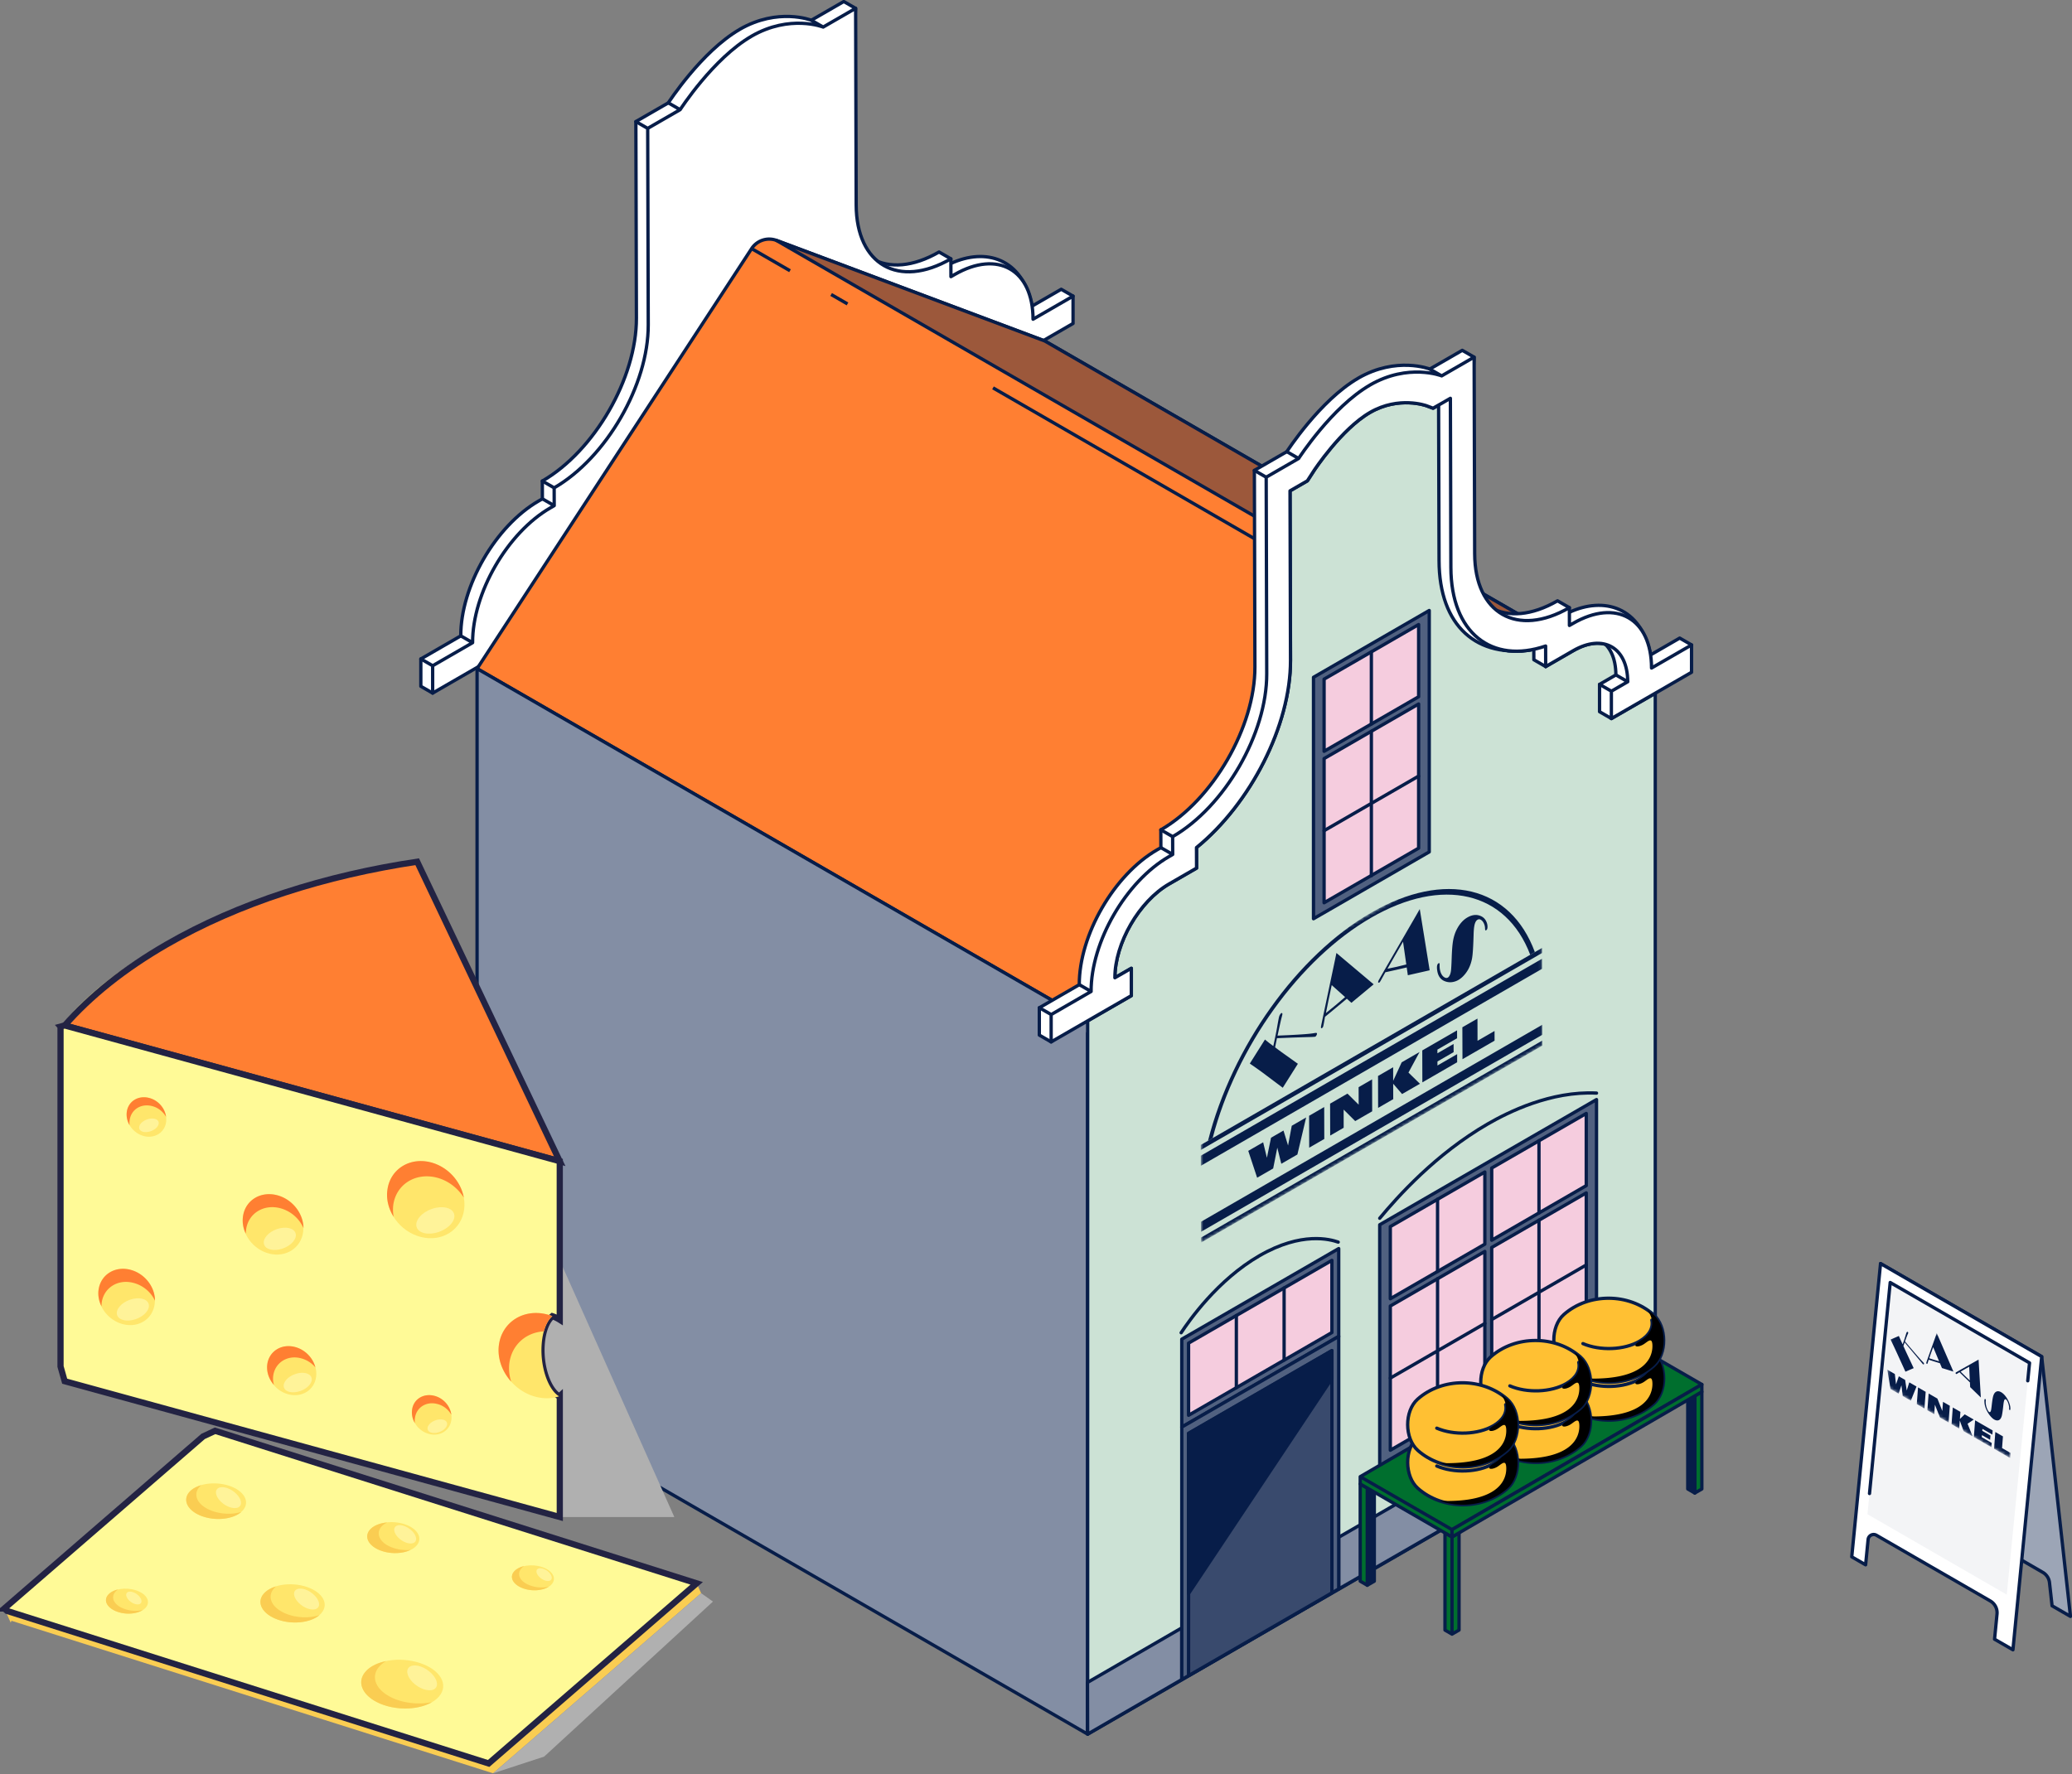 <svg xmlns="http://www.w3.org/2000/svg" fill="none" viewBox="0 0 669 573">
  <rect x="0" y="0" width="669" height="573" fill="#808080" stroke="none"/>
  <g clip-path="url(#a)">
    <path fill="#fff" d="M238.85 9.486c-12.379 7.146-23.067 23.732-23.067 23.732l-10.475 6.046.176 63.478c.055 19.341-13.544 42.898-30.38 52.614l.019 5.751-1.193.684c-13.942 8.043-25.202 27.551-25.156 43.573l-12.897 7.451v8.829l3.818 2.201 15.837-14.774.925-8.145c-.028-11.122 7.812-24.713 17.492-30.297l8.875-5.121-.018-6.639c17.362-14.126 30.416-39.402 30.351-60.555L213 43.674l5.603-3.235 2.145-3.32c.064-.101 8.792-13.405 18.111-18.786 9.319-5.38 18.093-2.181 18.185-2.154l2.145.805 2.802-1.59 2.792-1.61.157 54.64c.055 21.153 12.259 31.803 30.592 28.623l.019 3.374 3.818 2.201 5.057-7.332c9.68-5.584 17.575-1.081 17.612 10.031l-5.279 3.051v8.829l3.818 2.201 25.887-23.779-3.819-2.2-9.402 5.427c-3.162-15.625-15.125-18.87-26.191-13.776-.925.426-1.683.814-2.645 1.369l2.608-2.857-3.819-2.2c-16.826 9.716-30.518 1.913-30.574-17.428l3.634-61.267-3.818-2.2-10.475 6.046s-10.743-4.207-23.122 2.94"/>
    <path stroke="#071D49" stroke-linecap="round" stroke-linejoin="round" stroke-width="1.07" d="M238.85 9.486c-12.379 7.146-23.067 23.732-23.067 23.732l-10.475 6.046.176 63.478c.055 19.341-13.544 42.898-30.38 52.614l.019 5.751-1.193.684c-13.942 8.043-25.202 27.551-25.156 43.573l-12.897 7.451v8.829l3.818 2.201 15.837-14.774.925-8.145c-.028-11.122 7.812-24.713 17.492-30.297l8.875-5.121-.018-6.639c17.362-14.126 30.416-39.402 30.351-60.555L213 43.674l5.603-3.235 2.145-3.32c.064-.101 8.792-13.405 18.111-18.786 9.319-5.38 18.093-2.181 18.185-2.154l2.145.805 2.802-1.59 2.792-1.61.157 54.64c.055 21.153 12.259 31.803 30.592 28.623l.019 3.374 3.818 2.201 5.057-7.332c9.68-5.584 17.575-1.081 17.612 10.031l-5.279 3.051v8.829l3.818 2.201 25.887-23.779-3.819-2.2-9.402 5.427c-3.162-15.625-15.125-18.87-26.191-13.776-.925.426-1.683.814-2.645 1.369l2.608-2.857-3.819-2.2c-16.826 9.716-30.518 1.913-30.574-17.428l3.634-61.267-3.818-2.2-10.475 6.046s-10.743-4.207-23.122 2.94"/>
    <path fill="#fff" d="M242.668 11.687c-12.379 7.147-23.067 23.732-23.067 23.732l-10.474 6.047.175 63.477c.056 19.341-13.544 42.898-30.379 52.614l.018 5.751-1.193.684c-13.941 8.043-25.202 27.551-25.156 43.573l-12.897 7.451v8.829l206.769-119.373v-8.83l-12.916 7.452c-.046-16.012-11.38-22.475-25.322-14.432l-1.193.684-.018-5.75c-16.827 9.717-30.519 1.914-30.574-17.427l-.176-63.478-10.475 6.047s-10.743-4.207-23.122 2.94"/>
    <path stroke="#071D49" stroke-linecap="round" stroke-linejoin="round" stroke-width="1.07" d="M242.668 11.687c-12.379 7.147-23.067 23.732-23.067 23.732l-10.474 6.047.175 63.477c.056 19.341-13.544 42.898-30.379 52.614l.018 5.751-1.193.684c-13.941 8.043-25.202 27.551-25.156 43.573l-12.897 7.451v8.829l206.769-119.373v-8.83l-12.916 7.452c-.046-16.012-11.38-22.475-25.322-14.432l-1.193.684-.018-5.75c-16.827 9.717-30.519 1.914-30.574-17.427l-.176-63.478-10.475 6.047s-10.743-4.207-23.122 2.94M139.705 215.007l-3.818-2.2M152.592 207.554l-3.809-2.2M178.941 163.298l-3.818-2.2M178.922 157.548l-3.809-2.2M209.127 41.464l-3.818-2.2M219.601 35.419l-3.818-2.21M265.791 8.745l-3.818-2.2"/>
    <path fill="#FF7F32" stroke="#071D49" stroke-linejoin="round" stroke-width="1.07" d="m337.311 110.111 197.135 113.753-86.581-32.46a6.772 6.772 0 0 0-8.043 2.635l-88.643 135.654-197.135-113.752 88.643-135.655a6.77 6.77 0 0 1 8.043-2.635l86.581 32.46Z"/>
    <path fill="#9C583B" stroke="#071D49" stroke-linejoin="round" stroke-width="1.07" d="m337.311 110.111-86.59-32.45 197.135 113.752 86.581 32.45-197.126-113.752Z"/>
    <path stroke="#071D49" stroke-linejoin="round" stroke-width="1.07" d="m320.614 125.264 119.208 68.784M268.352 95.106l5.288 3.05M242.688 80.295l12.388 7.147"/>
    <path fill="#838EA4" d="M351.17 329.692 154.035 215.939v230.363L351.17 560.054V333.658"/>
    <path stroke="#071D49" stroke-linecap="round" stroke-linejoin="round" stroke-width="1.07" d="M351.17 329.692 154.035 215.939v230.363L351.17 560.054V333.658"/>
    <path fill="#CCE2D5" stroke="#071D49" stroke-linejoin="round" stroke-width="1.07" d="M520.282 232.065v-8.83l5.279-3.051c-.027-11.121-7.932-15.624-17.612-10.031l-8.875 5.122-.019-6.638c-17.381 5.926-30.536-4.206-30.592-25.359l-.157-54.639-2.792 1.608-2.801 1.591-2.145-.805c-.083-.037-8.857-3.236-18.186 2.154-9.319 5.381-18.046 18.685-18.111 18.787l-2.145 3.319-5.602 3.235.157 54.639c.055 21.153-12.999 46.43-30.352 60.556l.018 6.638-8.875 5.122c-9.68 5.584-17.529 19.184-17.492 30.297l5.307-3.051v8.829l-14.108 8.145v230.362l183.267-105.829V223.892l-14.164 8.173Z"/>
    <path fill="#516180" stroke="#071D49" stroke-linecap="round" stroke-linejoin="round" stroke-width="1.07" d="m515.475 355.117-69.996 40.429v77.974l69.996-40.429v-77.974ZM432.24 403.238l-50.673 29.271v28.382l50.673-29.279v-28.374Z"/>
    <path fill="#838EA4" stroke="#071D49" stroke-linecap="round" stroke-linejoin="round" stroke-width="1.07" d="M534.437 437.537 432.24 496.475v16.688l102.197-58.938v-16.688ZM381.567 525.746l-30.444 17.621.046 16.688 30.398-17.621v-16.688Z"/>
    <path stroke="#071D49" stroke-linecap="round" stroke-linejoin="round" stroke-width="1.07" d="M432.074 401.148c-2.57-.887-11.778-3.485-25.387 4.373-13.609 7.859-22.762 21.042-25.323 24.898M515.475 353.028c-14.802-.73-28.586 6.194-35.095 9.948-16.826 9.717-29.196 23.594-34.901 30.472"/>
    <path fill="#F5CCDE" stroke="#071D49" stroke-linecap="round" stroke-linejoin="round" stroke-width="1.07" d="M479.419 404.162 448.9 421.793v46.568l30.519-17.631v-46.568Z"/>
    <path stroke="#071D49" stroke-linecap="round" stroke-linejoin="round" stroke-width="1.07" d="M464.155 412.973v46.651M448.9 445.072l30.519-17.631"/>
    <path fill="#F5CCDE" stroke="#071D49" stroke-linecap="round" stroke-linejoin="round" stroke-width="1.07" d="m479.419 378.508-30.519 17.63v23.307l30.519-17.63v-23.307Z"/>
    <path stroke="#071D49" stroke-linecap="round" stroke-linejoin="round" stroke-width="1.07" d="M464.155 410.625v-23.307"/>
    <path fill="#516180" stroke="#071D49" stroke-linecap="round" stroke-linejoin="round" stroke-width="1.07" d="m461.465 197.162-37.369 21.578v77.974l37.369-21.578v-77.974Z"/>
    <path fill="#F5CCDE" stroke="#071D49" stroke-linecap="round" stroke-linejoin="round" stroke-width="1.07" d="m458.044 227.357-30.527 17.631v46.568l30.527-17.631v-46.568Z"/>
    <path stroke="#071D49" stroke-linecap="round" stroke-linejoin="round" stroke-width="1.07" d="M442.78 236.178v46.651M427.517 268.277l30.527-17.631"/>
    <path fill="#F5CCDE" stroke="#071D49" stroke-linecap="round" stroke-linejoin="round" stroke-width="1.07" d="m458.044 201.701-30.527 17.631v23.307l30.527-17.621v-23.317Z"/>
    <path stroke="#071D49" stroke-linecap="round" stroke-linejoin="round" stroke-width="1.07" d="M442.78 233.829v-23.308"/>
    <path fill="#F5CCDE" stroke="#071D49" stroke-linecap="round" stroke-linejoin="round" stroke-width="1.07" d="m512.165 385.256-30.527 17.63v46.568l30.527-17.63v-46.568Z"/>
    <path stroke="#071D49" stroke-linecap="round" stroke-linejoin="round" stroke-width="1.07" d="M496.901 394.066v46.652M481.638 426.166l30.527-17.631"/>
    <path fill="#F5CCDE" stroke="#071D49" stroke-linecap="round" stroke-linejoin="round" stroke-width="1.07" d="m512.165 359.602-30.527 17.63v23.307l30.527-17.63v-23.307Z"/>
    <path stroke="#071D49" stroke-linecap="round" stroke-linejoin="round" stroke-width="1.07" d="M496.901 391.728v-23.316"/>
    <path fill="#F5CCDE" stroke="#071D49" stroke-linecap="round" stroke-linejoin="round" stroke-width="1.07" d="m430.04 407.047-46.281 26.728v23.307l46.281-26.728v-23.307Z"/>
    <path stroke="#071D49" stroke-linecap="round" stroke-linejoin="round" stroke-width="1.07" d="M399.189 424.871v23.279M414.609 415.969v23.288"/>
    <path fill="#516180" stroke="#071D49" stroke-linecap="round" stroke-linejoin="round" stroke-width="1.07" d="m432.241 431.611-50.673 29.28v81.542l50.673-29.27v-81.552Z"/>
    <path fill="#394A6D" stroke="#071D49" stroke-linecap="round" stroke-linejoin="round" stroke-width="1.07" d="m383.759 541.167 46.281-26.737v-78.233l-46.281 26.728v78.242Z"/>
    <path fill="#071D49" stroke="#071D49" stroke-linecap="round" stroke-linejoin="round" stroke-width="1.07" d="m383.759 514.652 46.281-69.478v-8.977l-46.281 26.728v51.727Z"/>
    <mask id="b" width="111" height="140" x="387" y="262" maskUnits="userSpaceOnUse" style="mask-type:luminance">
      <path fill="#fff" d="m387.79 401.306-.213-74.71 110.203-63.625.212 74.71-110.202 63.625Z"/>
    </mask>
    <g fill="#071D49" mask="url(#b)">
      <path d="m421.701 360.906-4.622 2.672-1.193 6.379-1.479-4.835-4.022 2.321-1.331 6.48-1.211-5.01-4.808 2.773 2.866 8.672 5.177-2.986 1.332-6.721 1.294 5.205 5.196-2.996 2.82-11.954M427.553 357.531l-4.872 2.82.027 10.308 4.873-2.819-.028-10.309ZM443.02 348.6l-4.355 2.514.019 5.658-3.615-3.578-5.612 3.236.028 10.309 4.354-2.515-.009-5.871 3.735 3.717 5.482-3.162-.027-10.308ZM458.348 339.752l-5.778 3.337-2.746 5.982-.009-4.391-4.881 2.819.027 10.309 4.882-2.82-.019-4.992 2.876 3.337 5.769-3.319-3.708-3.615 3.587-6.647ZM470.451 332.764l-11.233 6.481.028 10.317 11.232-6.49v-2.626l-6.36 3.671v-1.304l5.223-3.014-.009-2.644-5.224 3.014-.009-1.183 6.361-3.671-.009-2.551ZM477.043 328.963l-4.882 2.81.037 10.309 10.364-5.982-.009-3.134-5.492 3.171-.018-7.174ZM413.704 327.198c-.12.074-.259.231-.416.481-.157.24-.268.518-.342.851-.083.342-.231 1.128-.453 2.376a85.605 85.605 0 0 1-.795 4.188l-.574 2.746-1.497-1.128-1.202-.98-4.891 7.756.435.305 1.692 1.175 1.904 1.368 6.61 4.965 4.882-7.748-.398-.277-5.048-3.606-.767-.564-1.146-.86.601-2.949 3.448-.139 1.599-.064 2.192-.074 2.366-.074 1.498-.037c.684-.028 1.082-.056 1.211-.093a.191.191 0 0 0 .102-.037.85.85 0 0 0 .268-.295c.277-.435.314-.731.12-.869-.083-.047-.323-.037-.712.027-.628.12-1.664.241-3.125.352-1.451.111-3.198.212-5.232.314l-3.541.157.305-1.433c.499-2.302.832-3.781 1.008-4.419.147-.536.231-.897.249-1.063.019-.167-.018-.278-.111-.342-.074-.056-.166-.056-.259 0M428.108 327.18l.823-4.059 1.054-4.964 4.317 3.864-3.088 2.626-3.106 2.524m3.393-19.415-.462 2.265-3.634 17.205c-.462 2.219-.739 3.532-.813 3.92-.074.388-.102.638-.084.74.047.194.148.24.315.148a.742.742 0 0 0 .12-.084.924.924 0 0 0 .268-.406c.056-.167.139-.555.25-1.156l.36-2.006.518-.416 3.06-2.533 3.467-2.885 1.47 1.322 7.184-5.972-12.028-10.133M454.06 311.48l-3.051.749-3.024.629 2.247-3.939 2.774-4.798 1.054 7.359Zm4.354-17.899-1.257 2.201-9.625 16.623a672.689 672.689 0 0 0-2.181 3.809c-.213.379-.333.638-.361.767-.065.305.018.425.25.37.037 0 .064-.019.101-.037a.774.774 0 0 0 .231-.231c.102-.148.324-.518.638-1.11l1.091-1.978.5-.102 2.995-.665 3.402-.777.361 2.515 7.045-1.6-3.199-19.794M473.789 296.301c-1.313.758-2.413 1.96-3.301 3.596-.647 1.193-1.1 2.542-1.349 4.068-.195 1.155-.343 2.995-.426 5.528-.064 2.007-.148 3.338-.222 3.985-.083.647-.24 1.193-.48 1.627-.158.296-.342.499-.546.62-.268.157-.582.157-.934 0-.554-.259-.989-.768-1.303-1.517-.305-.748-.444-1.608-.407-2.597.019-.324-.028-.509-.12-.546-.056-.037-.139-.018-.222.028a.18.18 0 0 0-.056.037.87.87 0 0 0-.268.305c-.24.434-.258 1.193-.074 2.256.278 1.516.999 2.542 2.145 3.088 1.258.582 2.58.601 3.976.046.231-.093.462-.204.693-.342.49-.287.962-.647 1.433-1.11a10.25 10.25 0 0 0 1.747-2.329c.564-1.045.971-2.21 1.212-3.504.231-1.23.388-3.717.499-7.48.028-1.183.092-2.117.203-2.783.102-.674.259-1.201.481-1.599.166-.296.361-.508.601-.647a.274.274 0 0 1 .092-.046c.278-.13.546-.139.814-.01.425.195.786.564 1.063 1.11.278.545.435 1.128.444 1.747.009.389.065.601.148.638.055.028.129.009.212-.037.01 0 .019-.009.028-.018a.786.786 0 0 0 .25-.268c.12-.232.175-.546.157-.971a3.97 3.97 0 0 0-.231-1.202c-.37-.999-.989-1.692-1.858-2.089-1.239-.583-2.589-.509-4.031.212-.13.065-.25.13-.37.204ZM497.974 330.961l-110.212 63.625.009 3.236 110.212-63.625-.009-3.236ZM497.983 336.064 387.78 399.69l.01 1.618 110.202-63.626-.009-1.618ZM497.91 309.633l-110.203 63.625.009 3.245 110.203-63.625-.009-3.245Z"/>
      <path d="M442.678 294.784c-23.852 13.775-44.941 43.295-52.642 73.638l1.498-.86c7.636-29.353 28.059-57.838 51.153-71.169 23.095-13.332 43.619-8.497 51.385 11.963l1.498-.86c-7.849-21.365-29.03-26.487-52.892-12.712Z"/>
      <path d="m497.9 306.146-2.339 1.35-1.489.86-102.547 59.206-1.489.86-2.339 1.35v1.627l110.212-63.625-.009-1.628Z"/>
    </g>
    <path fill="#fff" d="M438.546 122.138c-12.379 7.147-23.067 23.733-23.067 23.733l-10.474 6.046.175 63.477c.056 19.341-13.544 42.898-30.379 52.615l.018 5.75-1.193.684c-13.941 8.044-25.202 27.551-25.156 43.573l-12.897 7.451v8.83l3.819 2.2 15.837-14.774.924-8.145c-.028-11.122 7.812-24.712 17.492-30.296l8.875-5.122-.018-6.638c17.362-14.127 30.416-39.403 30.352-60.556l-.157-54.639 5.602-3.236 2.145-3.319c.065-.102 8.792-13.406 18.111-18.786 9.319-5.381 18.093-2.182 18.186-2.154l2.145.804 2.801-1.59 2.792-1.609.157 54.639c.055 21.153 12.259 31.804 30.592 28.623l.019 3.375 3.818 2.2 5.057-7.331c9.68-5.584 17.575-1.082 17.612 10.031l-5.279 3.051v8.829l3.819 2.2 25.886-23.778-3.818-2.201-9.403 5.427c-3.161-15.624-15.125-18.869-26.191-13.775-.925.425-1.683.813-2.644 1.368l2.607-2.857-3.818-2.2c-16.827 9.717-30.519 1.914-30.574-17.427l3.633-61.268-3.818-2.2-10.475 6.046s-10.743-4.207-23.122 2.94"/>
    <path stroke="#071D49" stroke-linecap="round" stroke-linejoin="round" stroke-width="1.07" d="M438.546 122.138c-12.379 7.147-23.067 23.733-23.067 23.733l-10.474 6.046.175 63.477c.056 19.341-13.544 42.898-30.379 52.615l.018 5.75-1.193.684c-13.941 8.044-25.202 27.551-25.156 43.573l-12.897 7.451v8.83l3.819 2.2 15.837-14.774.924-8.145c-.028-11.122 7.812-24.712 17.492-30.296l8.875-5.122-.018-6.638c17.362-14.127 30.416-39.403 30.352-60.556l-.157-54.639 5.602-3.236 2.145-3.319c.065-.102 8.792-13.406 18.111-18.786 9.319-5.381 18.093-2.182 18.186-2.154l2.145.804 2.801-1.59 2.792-1.609.157 54.639c.055 21.153 12.259 31.804 30.592 28.623l.019 3.375 3.818 2.2 5.057-7.331c9.68-5.584 17.575-1.082 17.612 10.031l-5.279 3.051v8.829l3.819 2.2 25.886-23.778-3.818-2.201-9.403 5.427c-3.161-15.624-15.125-18.869-26.191-13.775-.925.425-1.683.813-2.644 1.368l2.607-2.857-3.818-2.2c-16.827 9.717-30.519 1.914-30.574-17.427l3.633-61.268-3.818-2.2-10.475 6.046s-10.743-4.207-23.122 2.94"/>
    <path fill="#fff" d="M442.364 124.339c-12.379 7.147-23.066 23.733-23.066 23.733l-10.475 6.046.176 63.477c.055 19.341-13.545 42.898-30.38 52.615l.018 5.75-1.192.684c-13.942 8.044-25.203 27.551-25.156 43.573l-12.897 7.452v8.829l25.886-14.94v-8.83l-5.307 3.051c-.027-11.122 7.813-24.712 17.492-30.296l8.876-5.122-.019-6.638c17.363-14.127 30.417-39.403 30.352-60.556l-.157-54.639 5.602-3.236 2.145-3.319c.065-.102 8.793-13.405 18.112-18.786 9.319-5.381 18.093-2.182 18.185-2.154l2.145.804 2.801-1.59 2.792-1.609.157 54.639c.056 21.153 13.212 31.295 30.593 25.36l.018 6.638 8.876-5.122c9.679-5.584 17.575-1.082 17.612 10.031l-5.279 3.051v8.829l25.886-14.94v-8.829l-12.915 7.451c-.047-16.012-11.381-22.475-25.323-14.431l-1.193.684-.018-5.751c-16.826 9.717-30.518 1.914-30.574-17.427l-.176-63.477-10.474 6.046s-10.743-4.206-23.123 2.94"/>
    <path stroke="#071D49" stroke-linecap="round" stroke-linejoin="round" stroke-width="1.07" d="M442.364 124.339c-12.379 7.147-23.066 23.733-23.066 23.733l-10.475 6.046.176 63.477c.055 19.341-13.545 42.898-30.38 52.615l.018 5.75-1.192.684c-13.942 8.044-25.203 27.551-25.156 43.573l-12.897 7.452v8.829l25.886-14.94v-8.83l-5.307 3.051c-.027-11.122 7.813-24.712 17.492-30.296l8.876-5.122-.019-6.638c17.363-14.127 30.417-39.403 30.352-60.556l-.157-54.639 5.602-3.236 2.145-3.319c.065-.102 8.793-13.405 18.112-18.786 9.319-5.381 18.093-2.182 18.185-2.154l2.145.804 2.801-1.59 2.792-1.609.157 54.639c.056 21.153 13.212 31.295 30.593 25.36l.018 6.638 8.876-5.122c9.679-5.584 17.575-1.082 17.612 10.031l-5.279 3.051v8.829l25.886-14.94v-8.829l-12.915 7.451c-.047-16.012-11.381-22.475-25.323-14.431l-1.193.684-.018-5.751c-16.826 9.717-30.518 1.914-30.574-17.427l-.176-63.477-10.474 6.046s-10.743-4.206-23.123 2.94M339.4 327.659l-3.818-2.2M352.298 320.206l-3.819-2.2M378.638 275.95l-3.819-2.2M378.619 270.2l-3.809-2.2M408.822 154.116l-3.818-2.2M419.298 148.071l-3.819-2.21M465.486 121.398l-3.818-2.201M516.465 221.025l3.818 2.201M521.744 217.975l3.818 2.2"/>
    <path fill="#9CA5B6" stroke="#071D49" stroke-linecap="round" stroke-linejoin="round" stroke-width="1.07" d="m622.95 486.667 36.62 21.143a4.379 4.379 0 0 1 2.164 3.319l.832 7.48 5.935 3.42-9.291-83.89-52.032-30.047 9.291 83.891 4.475 2.579-.684-6.148c-.167-1.47 1.414-2.496 2.69-1.757v.01Z"/>
    <path fill="#fff" stroke="#071D49" stroke-linecap="round" stroke-linejoin="round" stroke-width="1.07" d="m607.178 408.101-9.291 94.689 4.474 2.579.805-8.154c.129-1.304 1.562-2.043 2.69-1.387l36.759 21.218a4.4 4.4 0 0 1 2.173 4.234l-.796 8.117 5.936 3.421 9.291-94.689-52.032-30.047-.009.019Z"/>
    <path fill="#F3F4F6" d="m610.304 414.193-7.341 74.84 44.978 25.97 7.35-74.84-44.987-25.97Z"/>
    <mask id="c" width="43" height="49" x="608" y="422" maskUnits="userSpaceOnUse" style="mask-type:luminance">
      <path fill="#fff" d="m608.99 447.763 1.914-25.544 40.078 23.131-1.923 25.554-40.069-23.141Z"/>
    </mask>
    <g fill="#071D49" mask="url(#c)">
      <path d="m618.8 447.79-2.33-1.341-.832 2.626-.518-3.412-2.034-1.174-.906 2.598-.379-3.337-2.422-1.396 1.026 6.231 2.607 1.507.916-2.718.416 3.485 2.616 1.507 1.84-4.576ZM621.758 449.502l-2.468-1.424-.407 5.399 2.468 1.424.407-5.399ZM629.552 454.004l-2.2-1.267-.222 2.959-1.59-4.013-2.829-1.636-.407 5.408 2.2 1.267.231-3.079 1.646 4.17 2.764 1.59.407-5.399ZM637.281 458.46l-2.922-1.683-1.553 1.498.166-2.302-2.459-1.414-.407 5.399 2.46 1.424.203-2.617 1.239 3.449 2.903 1.673-1.627-4.077 1.997-1.35ZM643.383 461.982l-5.668-3.273-.406 5.408 5.667 3.273.102-1.377-3.209-1.849.056-.684 2.635 1.525.111-1.387-2.644-1.525.046-.629 3.208 1.858.102-1.34ZM646.702 463.895l-2.459-1.415-.407 5.409 5.223 3.014.13-1.637-2.774-1.599.287-3.772ZM615.989 430.151c-.065-.037-.139-.037-.222 0-.083.037-.148.111-.203.24-.056.13-.158.453-.315.971a29.612 29.612 0 0 1-.545 1.72l-.388 1.09-.675-1.479-.546-1.229-2.662 1.155.194.416.767 1.618.86 1.84 2.968 6.509 2.662-1.147-.185-.388-2.283-4.872-.342-.749-.518-1.128.407-1.183 1.664 1.978.767.915 1.054 1.258 1.137 1.359.721.869c.324.397.518.619.583.675.018.018.037.027.046.037.046.027.093.027.148.009.157-.065.185-.194.093-.388-.037-.074-.148-.204-.343-.407-.305-.305-.813-.86-1.516-1.664a451.993 451.993 0 0 1-2.533-2.94l-1.71-2.016.212-.564c.324-.915.546-1.479.657-1.719.092-.185.157-.324.166-.407.019-.074 0-.148-.037-.241a.335.335 0 0 0-.12-.147M622.904 438.675l.564-1.637.712-1.969 1.914 4.577-1.59-.463-1.59-.517m2.413-8.127-.306.915-2.45 6.842a51.65 51.65 0 0 0-.545 1.562c-.055.157-.074.278-.065.342.009.12.056.204.139.259.018.009.037.019.065.028.055.018.101 0 .138-.056.037-.064.093-.212.167-.462l.259-.832.268.083 1.571.5 1.785.545.656 1.562 3.698 1.138-5.371-12.417M636.014 445.859l-1.497-1.415-1.48-1.46 1.239-.722 1.526-.859.203 4.465m2.829-6.786-.693.407-5.298 2.986a75.15 75.15 0 0 0-1.211.693c-.12.074-.185.139-.203.195-.047.11-.01.221.101.332l.176.065c.056-.009.176-.083.351-.203l.601-.389.25.25 1.47 1.433 1.664 1.609.074 1.525 3.448 3.347-.73-12.241M646.12 449.63c-.666-.388-1.248-.416-1.738-.083-.361.24-.629.684-.823 1.322-.139.49-.287 1.368-.435 2.635-.111 1.007-.194 1.655-.268 1.951-.064.295-.166.48-.296.573-.092.055-.184.055-.286 0-.139-.083-.287-.268-.453-.564a5.54 5.54 0 0 1-.564-1.553 5.064 5.064 0 0 1-.093-1.6.596.596 0 0 0-.037-.36l-.129-.13h-.139c-.138.083-.175.462-.129 1.128.074.962.37 1.923.906 2.894.582 1.045 1.211 1.83 1.904 2.376.121.092.232.166.352.231.249.139.49.231.739.277.352.047.666 0 .934-.194.314-.203.555-.582.721-1.109.157-.5.342-1.711.546-3.615.064-.601.138-1.045.212-1.331.074-.287.176-.472.296-.546.083-.065.185-.055.305.009.019 0 .028.019.046.028.139.093.269.25.398.481.194.351.351.758.462 1.211.111.453.167.841.148 1.183-.009.213 0 .352.046.426l.111.111h.13c.074-.028.101-.176.12-.407 0-.241-.009-.49-.056-.768a7.397 7.397 0 0 0-.804-2.191c-.573-1.035-1.22-1.803-1.951-2.283a2.968 2.968 0 0 1-.175-.111"/>
    </g>
    <path stroke="#071D49" stroke-linecap="round" stroke-linejoin="round" stroke-width="1.07" d="m603.619 482.349 6.684-68.156 44.987 25.97-.573 5.778"/>
    <path fill="#006F2E" stroke="#071D49" stroke-linecap="round" stroke-linejoin="round" stroke-width="1.07" d="m547.214 450.805 2.274-1.313v31.388l-2.274 1.312v-31.387Z"/>
    <path fill="#071D49" stroke="#071D49" stroke-linecap="round" stroke-linejoin="round" stroke-width="1.07" d="m547.214 450.805-2.275-1.313v31.388l2.275 1.312v-31.387ZM441.458 480.575l2.274-1.313v31.396l-2.274 1.313v-31.396Z"/>
    <path fill="#006F2E" stroke="#071D49" stroke-linecap="round" stroke-linejoin="round" stroke-width="1.07" d="m441.458 480.575-2.274-1.313v31.396l2.274 1.313v-31.396ZM468.823 496.373l2.265-1.312v31.387l-2.265 1.313v-31.388ZM468.823 496.373l-2.274-1.312v31.387l2.274 1.313v-31.388Z"/>
    <path fill="#006F2E" stroke="#071D49" stroke-linecap="round" stroke-linejoin="round" stroke-width="1.07" d="m468.824 494.008-29.64-17.104v2.358l29.64 17.113v-2.367ZM549.488 447.125l-29.631-17.104-80.673 46.883 29.64 17.103 80.664-46.882Z"/>
    <path fill="#FFC033" stroke="#071D49" stroke-linecap="round" stroke-linejoin="round" stroke-width="1.07" d="M533.835 436.771c-8.015-7.036-20.959-7.036-28.919 0-4.336 3.837-4.299 12.74.093 16.604 8.015 7.036 20.959 7.045 28.919 0 4.336-3.827 4.299-12.74-.093-16.604Z"/>
    <path stroke="#071D49" stroke-linecap="round" stroke-linejoin="round" stroke-width="1.07" d="M511.092 446.155c5.51 2.367 13.313 2.108 18.287-.777 3.199-1.858 4.511-4.391 3.957-6.814"/>
    <path fill="#000" d="M512.062 457.425c7.341 2.514 15.967 1.165 21.865-4.05 4.336-3.827 4.299-12.74-.092-16.604a19.701 19.701 0 0 0-2.043-1.572c1.165 1.498 1.729 3.153 1.664 4.604-.093 1.96-1.156 3.837-4.068 5.566-2.644 1.562-.999 2.32 1.165 1.082 1.396-.805 2.977-2.811 2.977.527 0 3.337-2.016 11.085-21.458 10.447h-.01Z"/>
    <path fill="#FFC033" stroke="#071D49" stroke-linecap="round" stroke-linejoin="round" stroke-width="1.07" d="M533.836 424.548c-8.015-7.035-20.959-7.035-28.919 0-4.336 3.837-4.299 12.74.093 16.605 8.015 7.035 20.958 7.044 28.919 0 4.336-3.828 4.299-12.74-.093-16.605Z"/>
    <path stroke="#071D49" stroke-linecap="round" stroke-linejoin="round" stroke-width="1.07" d="M511.093 433.932c5.51 2.367 13.313 2.108 18.287-.777 3.199-1.858 4.511-4.391 3.957-6.813"/>
    <path fill="#000" d="M512.063 445.202c7.341 2.515 15.967 1.165 21.865-4.049 4.336-3.828 4.299-12.74-.092-16.605a19.554 19.554 0 0 0-2.043-1.571c1.165 1.497 1.729 3.152 1.664 4.604-.093 1.96-1.156 3.836-4.068 5.565-2.644 1.563-.999 2.321 1.165 1.082 1.396-.804 2.977-2.811 2.977.527 0 3.337-2.016 11.085-21.458 10.447h-.01Z"/>
    <path fill="#FFC033" stroke="#071D49" stroke-linecap="round" stroke-linejoin="round" stroke-width="1.07" d="M510.241 450.425c-8.015-7.035-20.958-7.035-28.919 0-4.336 3.837-4.299 12.74.093 16.604 8.015 7.036 20.959 7.045 28.919 0 4.336-3.827 4.299-12.739-.093-16.604Z"/>
    <path stroke="#071D49" stroke-linecap="round" stroke-linejoin="round" stroke-width="1.07" d="M487.498 459.809c5.51 2.367 13.313 2.108 18.287-.777 3.199-1.858 4.512-4.391 3.957-6.813"/>
    <path fill="#000" d="M488.469 471.079c7.34 2.515 15.966 1.165 21.865-4.049 4.336-3.828 4.299-12.74-.093-16.605a19.554 19.554 0 0 0-2.043-1.571c1.165 1.497 1.729 3.152 1.664 4.604-.092 1.96-1.155 3.836-4.068 5.565-2.644 1.563-.998 2.321 1.165 1.082 1.396-.804 2.977-2.811 2.977.527 0 3.337-2.015 11.085-21.458 10.447h-.009Z"/>
    <path fill="#FFC033" stroke="#071D49" stroke-linecap="round" stroke-linejoin="round" stroke-width="1.07" d="M510.241 438.202c-8.015-7.035-20.958-7.035-28.919 0-4.336 3.837-4.299 12.74.093 16.605 8.015 7.035 20.959 7.045 28.919 0 4.336-3.828 4.299-12.74-.093-16.605Z"/>
    <path stroke="#071D49" stroke-linecap="round" stroke-linejoin="round" stroke-width="1.07" d="M487.498 447.586c5.51 2.367 13.313 2.108 18.287-.776 3.199-1.858 4.512-4.392 3.957-6.814"/>
    <path fill="#000" d="M488.469 458.856c7.34 2.515 15.966 1.165 21.865-4.049 4.336-3.828 4.299-12.74-.093-16.604a19.563 19.563 0 0 0-2.043-1.572c1.165 1.498 1.729 3.152 1.664 4.604-.092 1.96-1.155 3.837-4.068 5.566-2.644 1.562-.998 2.32 1.165 1.081 1.396-.804 2.977-2.81 2.977.527 0 3.338-2.015 11.085-21.458 10.447h-.009Z"/>
    <path fill="#FFC033" stroke="#071D49" stroke-linecap="round" stroke-linejoin="round" stroke-width="1.07" d="M486.648 464.089c-8.016-7.035-20.959-7.035-28.919 0-4.336 3.837-4.299 12.74.092 16.605 8.016 7.035 20.959 7.044 28.919 0 4.336-3.828 4.299-12.74-.092-16.605Z"/>
    <path stroke="#071D49" stroke-linecap="round" stroke-linejoin="round" stroke-width="1.07" d="M463.904 473.463c5.51 2.367 13.313 2.108 18.287-.776 3.199-1.859 4.512-4.392 3.957-6.814"/>
    <path fill="#000" d="M464.875 484.733c7.341 2.515 15.966 1.165 21.865-4.049 4.336-3.828 4.299-12.74-.093-16.604a19.563 19.563 0 0 0-2.043-1.572c1.165 1.498 1.729 3.152 1.664 4.604-.092 1.96-1.155 3.837-4.068 5.566-2.644 1.562-.998 2.32 1.165 1.081 1.396-.804 2.977-2.81 2.977.527 0 3.338-2.015 11.085-21.458 10.447h-.009Z"/>
    <path fill="#FFC033" stroke="#071D49" stroke-linecap="round" stroke-linejoin="round" stroke-width="1.07" d="M486.648 451.859c-8.016-7.036-20.959-7.036-28.919 0-4.336 3.836-4.299 12.74.092 16.604 8.016 7.036 20.959 7.045 28.919 0 4.336-3.827 4.299-12.74-.092-16.604Z"/>
    <path stroke="#071D49" stroke-linecap="round" stroke-linejoin="round" stroke-width="1.07" d="M463.904 461.243c5.51 2.366 13.313 2.108 18.287-.777 3.199-1.858 4.512-4.391 3.957-6.814"/>
    <path fill="#000" d="M464.875 472.513c7.341 2.514 15.966 1.164 21.865-4.05 4.336-3.827 4.299-12.74-.093-16.604a19.701 19.701 0 0 0-2.043-1.572c1.165 1.498 1.729 3.153 1.664 4.604-.092 1.96-1.155 3.837-4.068 5.566-2.644 1.562-.998 2.32 1.165 1.082 1.396-.805 2.977-2.811 2.977.526 0 3.338-2.015 11.085-21.458 10.448h-.009Z"/>
    <path fill="#006F2E" stroke="#071D49" stroke-linecap="round" stroke-linejoin="round" stroke-width="1.07" d="m549.487 447.125-80.664 46.882v2.367l80.664-46.882v-2.367Z"/>
    <path fill="#FACD52" d="m3.458 524.045-2.062-4.567 66.251-51.006 3.865-1.812 153.433 44.691 1.433 3.181-67.175 58.17L3.708 523.444l-.25.601Z"/>
    <path fill="#B0B0B0" d="m159.203 572.704 16.484-5.39 54.51-50.072-3.818-2.709-67.176 58.171Z" style="mix-blend-mode:multiply"/>
    <path fill="#FFFA97" stroke="#232343" stroke-miterlimit="10" stroke-width="2" d="m1.396 519.479 64.18-55.573 3.874-1.812 155.495 49.258-67.175 58.171L2.266 520.264l-.87-.785Z"/>
    <path fill="#FFE66B" d="M117.969 539.93c3.199-3.754 11.122-5.011 17.695-2.82 6.574 2.191 9.301 7.017 6.102 10.771-3.199 3.753-11.122 5.011-17.695 2.819-6.574-2.191-9.301-7.017-6.102-10.77Z"/>
    <path fill="#FFF399" d="M132.595 538.127c1.692-.777 4.715.277 6.758 2.348 2.043 2.08 2.339 4.391.647 5.168-1.692.777-4.715-.277-6.767-2.348-2.043-2.081-2.339-4.392-.647-5.168h.009Z"/>
    <path fill="#FFE66B" d="M119.43 494.063c2.034-2.385 7.072-3.19 11.242-1.794 4.179 1.397 5.907 4.457 3.874 6.842-2.034 2.385-7.073 3.189-11.243 1.793-4.178-1.396-5.907-4.456-3.873-6.841ZM165.98 507.534c1.636-1.923 5.695-2.57 9.06-1.442s4.761 3.596 3.125 5.519c-1.637 1.923-5.695 2.57-9.06 1.442-3.366-1.127-4.762-3.596-3.125-5.519ZM34.91 515.069c1.637-1.923 5.695-2.57 9.06-1.442 3.366 1.128 4.762 3.596 3.126 5.519-1.637 1.923-5.695 2.571-9.06 1.443-3.366-1.128-4.762-3.597-3.126-5.52ZM61.092 481.914c2.34-2.736 8.127-3.661 12.925-2.061 4.798 1.599 6.795 5.122 4.456 7.867-2.339 2.737-8.126 3.662-12.925 2.062-4.798-1.599-6.795-5.122-4.456-7.868Z"/>
    <path fill="#FFF399" d="M70.652 480.509c1.424-.656 3.976.231 5.695 1.979 1.73 1.747 1.97 3.698.546 4.354-1.424.657-3.976-.231-5.695-1.978-1.72-1.747-1.97-3.698-.546-4.355Z"/>
    <path fill="#FFE66B" d="M85.148 514.709c2.506-2.94 8.719-3.93 13.868-2.21 5.15 1.72 7.286 5.501 4.78 8.441-2.505 2.94-8.718 3.929-13.868 2.209-5.15-1.719-7.285-5.5-4.78-8.44Z"/>
    <path fill="#FFF399" d="M95.863 513.265c1.424-.656 3.976.231 5.695 1.979 1.729 1.747 1.97 3.698.546 4.354-1.424.657-3.976-.231-5.695-1.978-1.729-1.748-1.97-3.698-.546-4.355ZM173.773 506.6c.869-.398 2.431.138 3.485 1.211 1.054 1.072 1.202 2.265.333 2.663-.869.397-2.431-.139-3.485-1.212-1.054-1.072-1.202-2.265-.333-2.662ZM41.308 514.162c.87-.397 2.432.139 3.486 1.211 1.053 1.073 1.201 2.266.332 2.663-.869.398-2.431-.139-3.485-1.211-1.054-1.073-1.202-2.265-.333-2.663ZM128.083 492.741c1.248-.573 3.476.204 4.992 1.738 1.507 1.535 1.729 3.236.481 3.819-1.248.573-3.476-.204-4.992-1.738-1.507-1.535-1.729-3.236-.481-3.819Z"/>
    <path fill="#FACD52" d="M124.69 536.463c-.915.527-1.683 1.137-2.293 1.83-3.199 3.782-.462 8.571 6.12 10.78 3.541 1.184 7.517 1.35 10.928.666-3.864 2.228-10.022 2.737-15.393.961-6.546-2.191-9.292-7.026-6.056-10.779 1.415-1.702 3.874-2.876 6.694-3.458ZM125.032 491.697c-.795.37-1.433.814-1.914 1.387-2.006 2.376-.296 5.455 3.874 6.832 1.802.61 3.772.814 5.584.629-2.441 1.211-6.102 1.414-9.255.37-4.206-1.396-5.944-4.456-3.91-6.851 1.174-1.341 3.226-2.154 5.621-2.367ZM169.242 505.787c-.397.24-.693.499-.943.813-1.655 1.914-.286 4.392 3.07 5.51 1.913.675 4.049.74 5.833.305-1.969 1.285-5.251 1.581-8.08.629-3.393-1.146-4.798-3.596-3.134-5.51.712-.832 1.868-1.452 3.254-1.757v.01ZM38.165 513.322a3.41 3.41 0 0 0-.943.813c-1.655 1.914-.287 4.392 3.106 5.529 1.877.656 4.012.721 5.797.287-1.97 1.285-5.252 1.581-8.08.628-3.357-1.128-4.799-3.596-3.135-5.51.712-.832 1.868-1.451 3.255-1.757v.01ZM61.093 481.906c.869-1.017 2.246-1.784 3.892-2.256-.213.185-.435.37-.61.583-2.349 2.718-.36 6.259 4.474 7.849 3.005 1.008 6.398 1.035 9.07.213-2.58 2.283-7.914 2.977-12.37 1.479-4.77-1.6-6.786-5.113-4.447-7.877l-.01.009ZM85.158 514.708c.888-1.035 2.256-1.849 3.93-2.339-.24.213-.444.444-.657.675-2.524 2.931-.388 6.703 4.78 8.441 3.319 1.1 7.063 1.1 9.957.129-2.866 2.432-8.496 3.116-13.24 1.535-5.167-1.738-7.303-5.51-4.779-8.441h.01Z"/>
    <path fill="#B0B0B0" d="M180.734 489.939h36.99l-40.854-91.564-74.738 12.185 78.602 79.379Z" style="mix-blend-mode:multiply"/>
    <path fill="#FAF486" d="M134.711 278.299v-.047s-.527-.545-.786-.545c-29.936 4.613-58.207 13.748-81.727 27.347-13.378 7.748-24.851 16.447-32.654 26.515.832 3.088 1.34-.369 1.34-.369 8.256-9.458 19.23-18.269 32.886-26.155 23.242-13.424 51.338-22.327 80.941-26.746Z"/>
    <path fill="#FF7F32" stroke="#232343" stroke-miterlimit="10" stroke-width="2" d="m180.734 375.059-46.031-96.76c-29.613 4.428-57.7 13.331-80.942 26.746-13.655 7.886-24.63 16.697-32.885 26.155l159.858 43.859Z"/>
    <path fill="#FFFA97" stroke="#232343" stroke-miterlimit="10" stroke-width="2" d="M19.544 331.551v109.768l1.341 4.752 159.858 43.859v-39.07a.352.352 0 0 1-.231.092c-3.55-2.117-6.092-9.457-5.63-16.558.277-4.428 1.618-7.793 3.458-9.319.832.278 1.664.694 2.394 1.156v-51.2L20.876 331.172l-1.34.37.008.009Z"/>
    <path fill="#FFE66B" d="M125.059 384.341c-.85 6.657 4.013 13.443 10.864 15.163 6.85 1.719 13.1-2.293 13.951-8.95.85-6.656-4.013-13.442-10.864-15.162-6.85-1.719-13.1 2.293-13.951 8.949Z"/>
    <path fill="#FFF399" d="M134.499 396.23c.592 2.062 3.791 2.801 7.138 1.655 3.347-1.147 5.575-3.754 4.983-5.815-.592-2.062-3.791-2.802-7.137-1.655-3.347 1.146-5.575 3.753-4.984 5.815Z"/>
    <path fill="#FFE66B" d="M86.295 440.691c-.546 4.234 2.551 8.552 6.906 9.643 4.354 1.091 8.33-1.452 8.866-5.686.545-4.234-2.552-8.543-6.906-9.634-4.355-1.091-8.33 1.452-8.866 5.686v-.009ZM133.03 455.363c-.435 3.411 2.052 6.888 5.565 7.766 3.514.878 6.712-1.174 7.147-4.586.434-3.411-2.053-6.887-5.566-7.766-3.513-.878-6.712 1.174-7.146 4.586ZM40.928 359.148c-.434 3.411 2.053 6.888 5.566 7.766 3.513.878 6.712-1.174 7.146-4.586.435-3.411-2.052-6.887-5.565-7.766-3.514-.878-6.712 1.175-7.147 4.586ZM31.812 416.597c-.62 4.863 2.931 9.828 7.942 11.076 5.002 1.257 9.569-1.674 10.188-6.537.62-4.862-2.93-9.827-7.941-11.075-5.002-1.258-9.57 1.673-10.189 6.536Z"/>
    <path fill="#FFF399" d="M37.794 424.649c.5 1.738 3.19 2.358 6.01 1.396 2.82-.97 4.696-3.161 4.197-4.9-.5-1.738-3.19-2.357-6.01-1.396-2.82.971-4.696 3.162-4.197 4.9Z"/>
    <path fill="#FFE66B" d="M78.427 392.986c-.666 5.214 3.143 10.54 8.515 11.88 5.371 1.341 10.262-1.793 10.937-7.017.666-5.214-3.143-10.539-8.515-11.88-5.371-1.35-10.262 1.794-10.937 7.017Z"/>
    <path fill="#FFF399" d="M85.24 401.843c.5 1.738 3.19 2.357 6.01 1.396 2.82-.971 4.697-3.162 4.197-4.9-.499-1.738-3.19-2.358-6.01-1.396-2.819.971-4.696 3.162-4.196 4.9ZM138.086 461.677c.305 1.063 1.951 1.442 3.68.851 1.729-.592 2.875-1.933 2.57-2.996-.305-1.063-1.951-1.442-3.68-.85-1.728.591-2.875 1.932-2.57 2.995ZM44.96 364.501c.304 1.063 1.95 1.442 3.679.851 1.729-.592 2.875-1.932 2.57-2.996-.305-1.063-1.95-1.442-3.68-.85-1.728.591-2.875 1.932-2.57 2.995ZM91.657 448.041c.435 1.525 2.793 2.071 5.261 1.22 2.468-.85 4.114-2.764 3.68-4.29-.435-1.516-2.793-2.071-5.26-1.22-2.47.851-4.115 2.764-3.68 4.29Z"/>
    <path fill="#FFE66B" d="M173.126 451.146c2.626.647 5.168.555 7.378-.185-3.55-2.117-6.093-9.458-5.631-16.558.278-4.428 1.618-7.794 3.458-9.319a9.218 9.218 0 0 0-1.803-.601c-7.562-1.895-14.478 2.533-15.448 9.92-.925 7.331 4.474 14.848 12.037 16.743h.009Z"/>
    <path fill="#FF7F32" d="M127.103 392.986a12.663 12.663 0 0 1-.139-3.735c.878-6.684 7.1-10.65 13.979-8.949 3.689.924 6.823 3.365 8.81 6.453-.97-5.261-5.168-9.966-10.743-11.39-6.822-1.71-13.1 2.302-13.932 8.995-.416 2.996.416 6.047 2.025 8.626ZM88.448 447.273c-.277-.971-.37-1.942-.23-2.95.554-4.197 4.52-6.776 8.856-5.676a9.034 9.034 0 0 1 4.752 2.949c-.786-3.088-3.365-5.769-6.638-6.592-4.382-1.109-8.348 1.433-8.903 5.677-.277 2.394.555 4.752 2.163 6.592ZM133.971 459.633a4.771 4.771 0 0 1 0-1.617c.416-3.412 3.597-5.492 7.101-4.614 2.034.462 3.688 1.794 4.659 3.504-.37-2.857-2.579-5.399-5.538-6.129-3.55-.879-6.73 1.155-7.146 4.567a6.678 6.678 0 0 0 .924 4.289ZM41.862 363.428a4.757 4.757 0 0 1 0-1.618c.416-3.411 3.596-5.491 7.146-4.613 1.988.462 3.643 1.803 4.614 3.504-.37-2.857-2.58-5.399-5.538-6.13-3.504-.878-6.73 1.156-7.147 4.568a6.68 6.68 0 0 0 .925 4.289ZM31.813 416.606c-.231 1.803.139 3.642.97 5.306 0-.369 0-.739.047-1.109.6-4.844 5.168-7.794 10.197-6.499 3.134.786 5.723 2.995 7.008 5.769.046-4.475-3.365-8.857-8.025-10.013-4.983-1.248-9.55 1.664-10.188 6.546h-.01ZM78.436 392.986a9.69 9.69 0 0 0 .924 5.445c0-.416.047-.832.093-1.248.647-5.214 5.538-8.348 10.928-7.008 3.457.878 6.268 3.365 7.609 6.453-.047-4.844-3.69-9.411-8.626-10.65-5.4-1.341-10.28 1.793-10.928 7.008ZM165.054 446.218a13.753 13.753 0 0 1-.601-5.953c.786-5.954 5.4-9.967 11.159-10.29.601-2.256 1.572-3.92 2.718-4.891a9.232 9.232 0 0 0-1.802-.601c-7.563-1.895-14.478 2.533-15.449 9.92-.555 4.244 1.063 8.58 3.966 11.806l.009.009Z"/>
  </g>
  <defs>
    <clipPath id="a">
      <path fill="#fff" d="M0 0h669v572.702H0z"/>
    </clipPath>
  </defs>
</svg>
